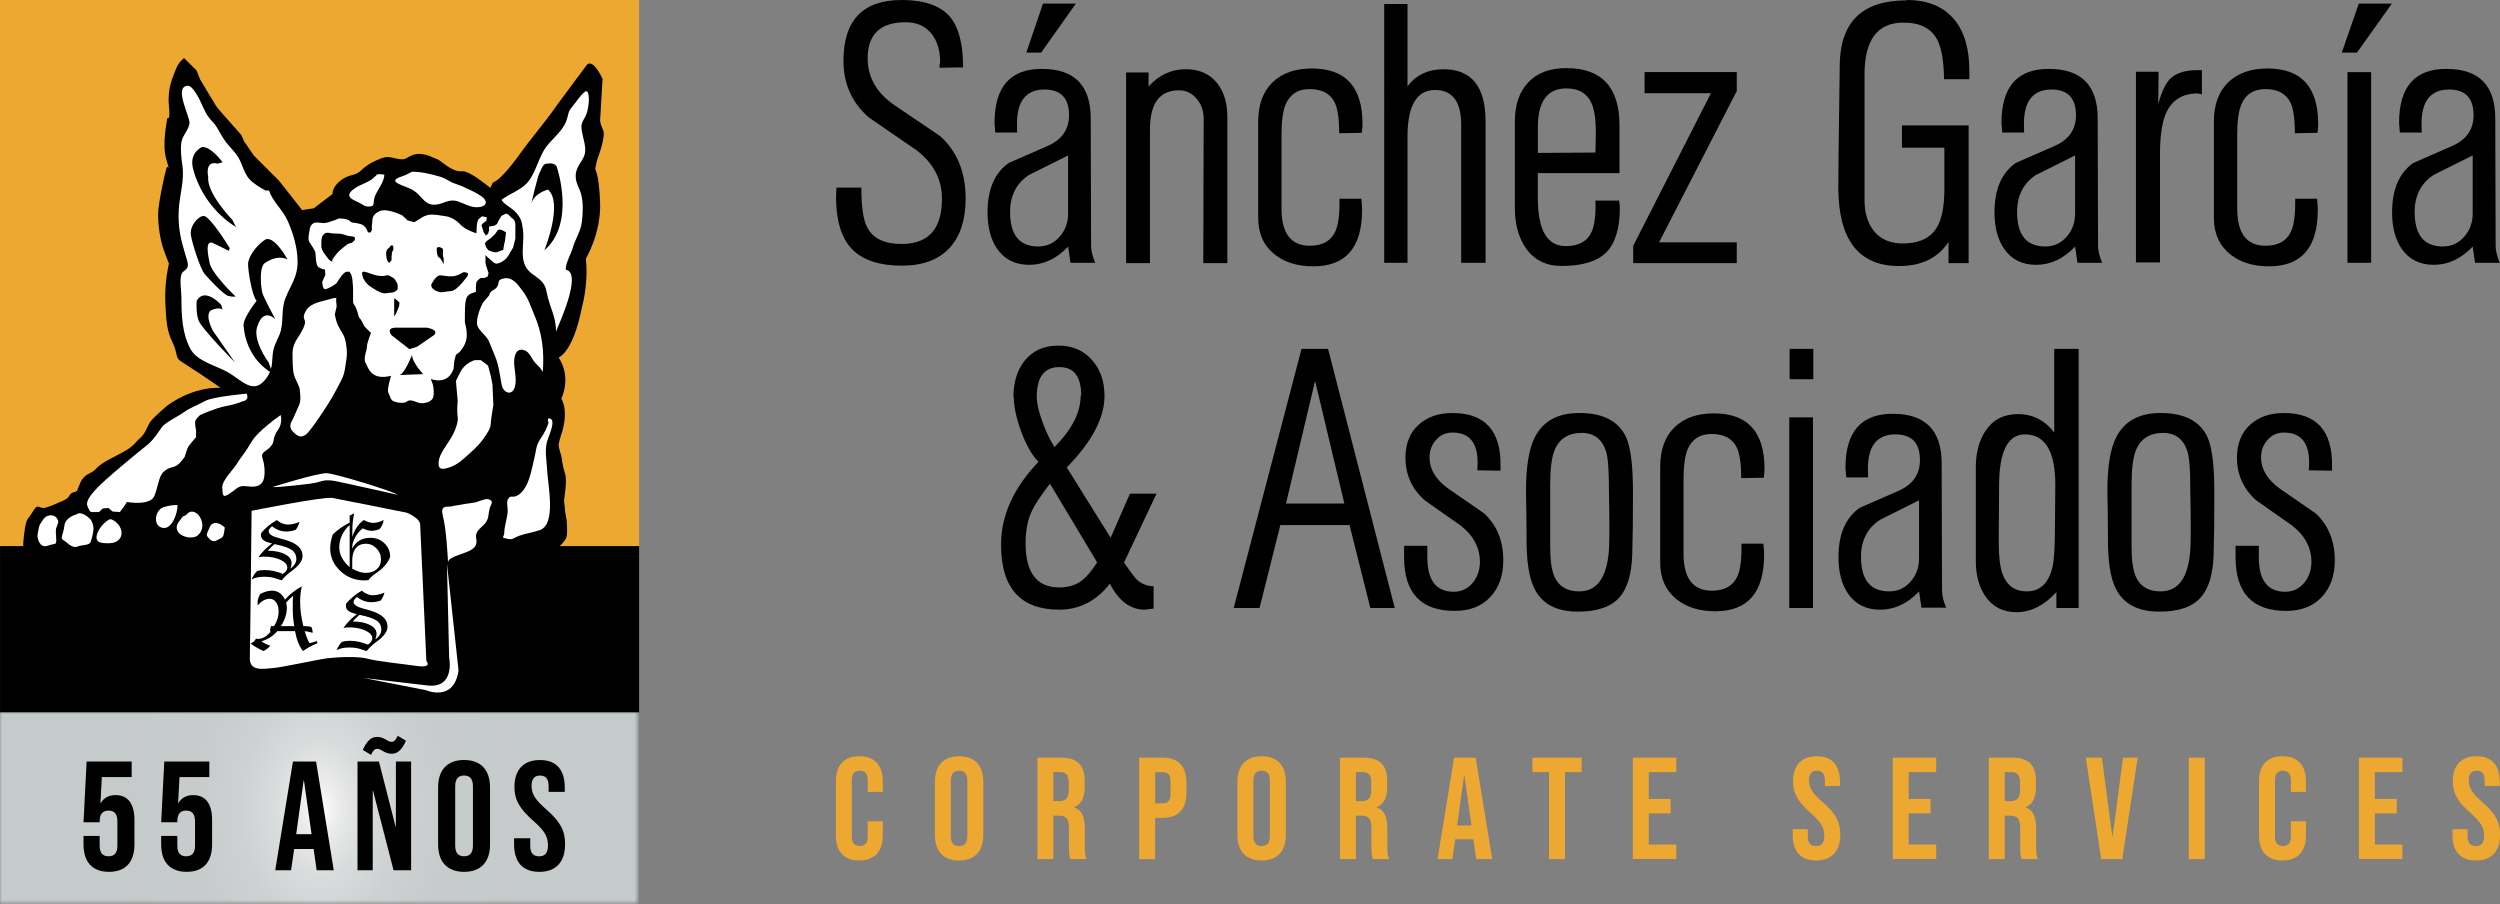 <?xml version="1.0" encoding="utf-8"?>
<!-- Generator: Adobe Illustrator 26.0.3, SVG Export Plug-In . SVG Version: 6.00 Build 0)  -->
<svg version="1.1" id="Layer_1" xmlns="http://www.w3.org/2000/svg" xmlns:xlink="http://www.w3.org/1999/xlink" x="0px" y="0px"
	 width="659.98px" height="238.74px" viewBox="0 0 659.98 238.74" enable-background="new 0 0 659.98 238.74" xml:space="preserve">
<rect x="0" y="0" width="659.98" height="238.74" fill="#808080" stroke="none"/>
<g>
	<g>
		<rect x="0.01" fill="#EDA831" width="168.71" height="144.18"/>
		<path d="M114.21,41.53c0,0-2.83-1.42-4.95-0.7c-2.13,0.7-1.9,1.43-3.8,1.17c-1.88-0.24-2.81-0.93-4.71-0.24
			c-1.89,0.73-3.31,1.44-4.47,2.38c-1.18,0.95-1.42,1.65-3.53,2.13c-2.12,0.45-4.97,2.58-4.97,4.94l-4.96,3.78l-3.05,0.47
			l-6.13-7.78l-1.9-1.89l-4.73-4.73l-2.58-3.78l-0.72-1.65l-5.45-6.15l-1.16-1.41l-4.26-7.08l-0.92-2.35l-3.32-3.31
			c0,0-1.4,0.94-2.12,2.83c-0.71,1.9-2.35,4.97-1.89,9.67c0.47,4.73-0.47,2.85-0.47,3.54c0,0.71-1.4,6.39-0.24,10.61
			c1.18,4.27,0.46,0.96,0,2.6c-0.46,1.67-2.14,9.21-2.14,12.02c0,2.84,0.49,6.86,1.68,9.93l1.17,3.08c0,0-1.17,4.7-0.95,10.12
			c0.24,5.44,0.48,7.8,1.89,10.62c1.41,2.85,0.71,4.02,2.12,4.97c1.41,0.94,3.29,2.13,5.42,3.53c2.14,1.42,5.18,3.55,5.18,3.55
			s-6.58-0.71-14.14,4.7c0,0-3.31,2.85-4.26,4.02c-0.94,1.21-1.41,3.3-2.82,4.49c-1.42,1.19-1.42,1.88-3.77,3.29
			c-2.36,1.43-6.38,3.09-7.78,4.72c-1.43,1.66-3.08,1.19-4.27,3.79c-1.16,2.59-0.46,2.12-1.87,2.59c-1.41,0.47-0.48,1.18-2.6,2.13
			c-2.11,0.93-3.08,1.4-4.73,1.9c-1.65,0.47-1.9-1.43-3.29,0.93c-1.41,2.36-1.66,1.64-2.13,4.49c-0.47,2.81-0.47,4.72-0.47,4.72
			H0.01v43.88h168.71v-43.88h-21c0,0,1.66-1.42,1.88-2.6c0.24-1.16,0-4.25,0-4.25s-0.48-2.36-0.48-3.06c0-0.73-0.21-1.42-0.21-2.13
			c0-0.71,0.94-5.18,0.21-7.31c-0.7-2.12-0.94-4.48-0.94-4.48s-0.7-2.12-0.7-2.85c0-0.68,0.7-2.82,0.7-2.82s2.13-5.67,0-9.45
			c0,0,2.82-5.41-0.7-10.86c0,0,3.78-1.17,6.14-13.21c0,0,1.82-6.37,1.02-12.82c0,0,4.11-6.77,3.78-14.96
			c-0.32-8.17-1.41-8.32-1.25-8.95c0.15-0.64,0.31-1.74,0.47-2.2c0.16-0.5,2.36-6.14,1.58-7.89c-0.8-1.71-0.8-2.49-0.8-2.49
			l0.65-11.01c0,0-2.37-5.37-4.1-3.77c0,0-8.34,11.16-9.29,12.59c-0.94,1.39-6.77,8.63-7.88,10.22c-1.09,1.55-5.49,7.7-7.7,8.31
			l-0.63,1.42c0,0-1.89-1.42-3.14-2.36c-1.26-0.95-3.31-2.04-4.08-2.04c-0.79,0-1.42,0.17-2.97-0.63c-1.59-0.78-3.02-2.19-3.8-2.52
			C114.68,41.76,114.21,41.53,114.21,41.53"/>
		<path fill="#FFFFFF" d="M74.1,109.57c0,0-5.97,4.09-7.71,7.09c-1.73,2.97-2.84,4.08-3.79,5.67c-0.94,1.58-4.09,4.56-3.93,6.44
			c0.18,1.88,0,2.84,1.9,1.57c1.89-1.25,2.21-2.02,3.78-2.02c1.59,0,5.36,1.25,5.49-3.31c0.17-4.57-1.88-4.57,0.48-6.14
			c0,0,1.73-1.1,1.9-2.53c0.15-1.4,0.93-2.51,0.93-2.51S74.72,112.1,74.1,109.57"/>
		<path fill="#FFFFFF" d="M65.12,103.92c0,0-8.81,0.79-10.84,1.88c-2.05,1.1-4.41,2.02-5.67,2.98c-1.25,0.95-4.87,2.68-5.83,3.92
			c-0.93,1.28-2.21,3.46-4.23,5.04c-2.05,1.56-8.81,7.24-10.52,8.82c-1.75,1.56-2.86,2.66-3.96,4.07c-1.09,1.43-1.09,2.06-1.09,2.51
			c0,0.5,0.64,1.58,0.64,1.58s0,0.46,0.78,0.46h1.73l0.95-0.92l1.54-0.16l1.12,0.94l1.9,0.14l1.07-1.41l0.8-1.25
			c0,0,6.12,1.11,7.23-1.58c1.1-2.65,1.1-5.18,2.51-6.44c1.43-1.27,2.22-0.94,3.3-1.57c1.11-0.62,2.22-2.36,2.22-2.36
			s0.63-2.21,0.96-2.67c0.3-0.48,2.03-2.51,2.03-2.51v-1.89c0,0-0.48-1.89-0.15-2.53c0.31-0.62,1.23-1.41,1.23-1.41
			s4.11-1.88,6.78-2.36c2.66-0.46,4.4-1.25,4.4-1.25S65.92,105.8,65.12,103.92"/>
		<path fill="#FFFFFF" d="M71.91,128.58c0,0,12.16-3.84,14.52-3.66c2.35,0.23,16.51,4.46,18.61,5.72c0,0-13.6-3.06-16.57-3.65
			c-2.97-0.54-3.65,0.17-5.43,0.51C81.29,127.81,73.48,128.71,71.91,128.58"/>
		<path fill="#FFFFFF" d="M88.72,79.06c0,0,0.16-0.18,0.06-0.31c-0.11-0.13-0.47-0.15-1.47,0.16c-2.04,0.63-5.2,0.94-6.46,2.98
			c-1.25,2.06-0.32,2.22-0.32,3.16c0,0.94-0.93,2.67-2.19,4.56c-1.25,1.89-1.11,3.62-1.11,4.4c0,0.78,0,3.31,0.32,4.72
			c0.32,1.42,1.58,3.3,1.58,4.08c0,0.82,0.47,2.69-0.17,4.11c-0.62,1.39-1.41,3.14-1.59,3.61c-0.14,0.47-1.55,1.9,0,3.47
			c1.59,1.56,2.23,1.41,3.33,0.76c1.09-0.61,6.43-8.65,7.69-11.14c1.29-2.51,2.36-3.95,2.68-6.3c0.32-2.38,0.62-3.15,0.48-4.87
			c-0.16-1.73-0.34-2.99-0.94-4.1c-0.63-1.11-0.94-1.59-1.42-2.51c-0.47-0.95-0.8-2.84-0.8-2.84l0.48-2.05L88.72,79.06z"/>
		<path fill="#FFFFFF" d="M121.54,98.18l-1.18,2.36l0.22,2.58l0.24,2.6c0,0-0.24,2.83,0,4.25c0.24,1.42-0.7,4.02-1.91,5.89
			c-1.15,1.89-2.82,4.02-3.06,5.68c-0.23,1.63,0,2.58,1.91,2.1c1.88-0.47,3.06-1.16,4.7-2.59c1.64-1.42,3.77-3.3,4.95-4.95
			c1.2-1.65,2.12-3.07,2.12-4.01c0-0.96,0.71-5.18,0.71-5.18l-0.24-5.44l-0.47-2.36l-0.69-2.59l-1.88-1.44h-1.66
			C125.3,95.09,122.71,95.82,121.54,98.18"/>
		<path fill="#FFFFFF" d="M144.88,111.39c-0.52,1.71-1.24,3.03-2.24,4.52c-1.23,1.8-1.06,3.06-1.58,5.07
			c-0.77,3.01-1.46,8.41-4.68,9.93c-1.27,0.61-1.57-0.43-2.35,1.01c-0.35,0.61,0.04,2.31,0,3.05c-0.13,1.99-0.86,3.75-0.91,5.67
			c-0.05,1.33-1.13,1.22,0.94,1.63c1.29,0.3,1.76-0.35,2.79-0.76c1.92-0.71,3.75-0.9,5.68-1.58c4.41-1.57,2.07-11.94,1.89-16.04
			c-0.14-2.68-0.67-4.96,0.04-7.5c0.29-1.06,2.8-6.26,0.23-5.91c-0.08,0.3,0,0.6-0.04,0.91"/>
		<path fill="#FFFFFF" d="M70.08,50.29c-1.37-0.75-3.37-1.94-4.36-3.14c-1.34-1.56-1.74-3.84-2.79-5.56
			c-1.04-1.74-2.61-3.04-3.74-4.71c-1.07-1.53-1.74-3.36-3.07-4.73c-1.54-1.58-2.01-2.74-3.04-5.02c-0.43-0.98-2.2-4.54-3.46-4.49
			c-3.94,0.13,0.65,8.33,0.41,9.93c-0.3,1.89-1.84,3.14-2.14,4.97c-0.29,1.86-0.03,4.16,0.23,5.91c0.65,4.3-0.69,7.71-0.93,11.95
			c-0.27,4.59,0.57,7.95,1.84,12.16c0.23,0.74,0.71,1.94,0.53,2.79c-0.24,0.97-1.28,1.15-1.61,1.93c-0.62,1.52-0.05,4.63-0.05,6.33
			c0,4.83,0.19,9.4,2.37,13.5c1.83,3.4,7.04,4.45,10.14,6.3c3.3,1.97,6.32,5.61,9.37,2.09c1.89-2.19,2.02-3.72,2.18-6.57
			c0.14-2.32,1.01-3.65,1.79-5.49c1.25-2.93,0.4-6.45,1.51-9.47c1.47-3.91,3.45-5.82,3.29-10.33c-0.11-3.59-1.11-6.81-2.52-10.16
			c-1.25-2.96-4.07-5.24-5-8.18H70.08z"/>
		<path fill="#FFFFFF" d="M154.32,24.3c-1.21,0.93-2.26,2.73-3.24,3.85c-1.31,1.46-0.97,2.37-1.67,4.01
			c-1.21,2.94-4.12,4.73-5.77,7.44c-1.54,2.58-2.19,5.5-3.87,7.93c-1.87,2.66-5.11,3.43-7.36,5.22c0.5,1.13,2.7,2.12,3.67,3.2
			c1.5,1.64,1.66,2.46,1.98,4.74c0.43,3.11-0.76,6.67,0.63,9.53c0.91,1.91,2.63,2.43,4.06,3.84c1.52,1.45,1.41,2.63,1.9,4.57
			c0.86,3.15,2.1,5.26,2.14,8.87c0.71-1.86,7.07-15.45,2.59-16.3c-0.22-1.47,1.42-4.26,1.83-5.79c0.74-2.54,2.1-4.3,2.4-6.85
			c0.31-2.52,0.38-5.18-0.21-7.34c-0.51-1.8-1.51-3-1.42-4.94c0.05-2.32,1.88-3.68,2.4-5.61c0.47-1.83-0.52-4.34-0.81-6.21
			c-0.42-2.46,0.81-2.68,1.44-4.96c0.31-0.98,0.85-4.53-0.05-5.36c-0.14-0.01-0.28-0.03-0.39-0.03"/>
		<path fill="#FFFFFF" d="M99.11,46.5c-1.63,1.74-3.66,1.95-5.5,3.25c-2.71,1.9-1.06,2.76,0.99,3.65c0.92,0.4,1.58,1.15,2.67,1.13
			c1.88-0.09,1.13-0.66,1.58-2.35c0.53-1.8,2.77-4.3,2.58-6.09c-0.54-0.05-1.31-0.19-1.86-0.05"/>
		<path fill="#FFFFFF" d="M106.89,46.27c-2.39,0.81-3.84,1.37-0.98,2.58c1.98,0.86,2.99,0.93,4.61,2.55
			c1.5,1.55,2.35,2.89,4.64,2.61c2.16-0.25,3.34-1.6,5.69-0.86c1.52,0.49,3.32,1.65,5.23,1.56c2.4-0.12,3.03-1.57,0.76-3.07
			c-1.37-0.92-3.55-1.89-5.04-2.55c-0.95-0.4-1.78-0.6-2.62-0.99c-0.82-0.4-1.72-1.04-2.59-1.32c-2.47-0.77-5.32-1.45-7.79-1.45
			L106.89,46.27z"/>
		<path fill="#FFFFFF" d="M127.57,79.81c-0.81,1.38-1.96,4.42-1.58,6.03c0.39,1.49,2.4,2.69,3.05,4.19c0.58,1.35,1.1,2.67,1.63,3.96
			c1.04,2.5,1.31,5.2,1.78,7.65c0.39,2.04,2.65,2.98,3.43,0.63c0.57-1.77,0.04-4.08-0.12-5.83c-0.19-1.95,0.3-5.1,3-3.83
			c1.18,0.57,1.69,2.37,2.64,3.29c0.85,0.86,1.4,1.28,1.88,2.35c0.46-5.26-0.15-10.41-2.26-15.2c-0.93-2.17-1.51-4.26-3.07-6.26
			c-1.25-1.61-2.59-3.89-5.19-3.23c-1.63,0.43-0.78,1.06-1.57,2.22c-0.65,0.92-1.83,0.84-2.05,2.2L127.57,79.81z"/>
		<path fill="#FFFFFF" d="M116.57,133.81c2.77,0.03,5.74-0.81,8.48-1.1c1.06-0.13,2.99-1.16,3.78-0.94
			c1.77,0.43,0.72,1.38,0.44,2.45c-0.4,1.46-0.16,2.42-0.98,3.64c-0.6,0.91-1.76,1.58-2.32,2.56c-0.71,1.21,0.1,2-0.29,3.3
			c-0.72,2.62-7.76,2.69-7.38,4.95c-0.26-3.83-0.42-7.73-1.16-11.42c-0.12-0.59-0.65-2.41-0.27-2.96c0.56-0.87,2.07-0.36,2.99-0.63"
			/>
		<path fill="#FFFFFF" d="M28.94,137.09c-1.33,0.63-2.87,2.46-3.28,3.8c-0.8,2.47,1.17,2.54,3.14,2.52
			c4.41-0.07,4.14-4.77,0.63-6.31H28.94z"/>
		<path fill="#FFFFFF" d="M49.09,136.01c2.42-3.25,6.4,2.72,3.04,5.38c-1.25,0.99-4.02,0.44-4.97-0.78
			c-1.33-1.76,0.24-3.03,1.13-4.28L49.09,136.01z"/>
		<path fill="#FFFFFF" d="M46.86,133.36c0.07,2-1.44,6.52-3.94,5.98c-2.86-0.58-1.88-5.06,0.51-5.53c0,0,1.65-0.5,3.17-0.5"/>
		<path fill="#FFFFFF" d="M56.16,138.27c0,0-0.48,0-0.92,1.2c-0.49,1.17-0.96,1.66-0.36,2.34c0.58,0.72,1.29,1.42,2.35,0.84
			c1.05-0.59,1.55-0.59,1.78-1.42c0.22-0.8,0.32-1.99,0.32-1.99S57.45,137.45,56.16,138.27"/>
		<path fill="#FFFFFF" d="M13.21,136.05c0,0-1.06,0-1.76,1.04c-0.72,1.1-0.95,1.31-1.08,1.79c-0.12,0.48-0.47,1.9-0.47,2.59
			c0,0.7,0.59,3.3,2.6,2.62c2.01-0.71,2.35-0.13,2.35-1.42c0-1.31-0.24-2.58,0-3.29c0.23-0.74,0.7-1.43,0.47-2.02
			C15.1,136.75,14.4,135.91,13.21,136.05"/>
		<path fill="#FFFFFF" d="M20.17,135.8c0,0-2.93,0.72-3.17,2.96c-0.25,2.24-1.19,3.4-0.36,3.77c0.82,0.37,2.34,2.36,3.77,1.77
			c1.43-0.58,3.2-0.22,3.55-1.31c0.35-1.04,0.81-2.92,0.71-3.76c-0.12-0.84-0.35-1.54-0.71-2C23.6,136.75,21.47,134.75,20.17,135.8"
			/>
		<path fill="#FFFFFF" d="M97.09,61.24c0,0-0.46-1.77-1.99-2.12c-1.54-0.34-0.94-0.23-1.9-0.34c-0.94-0.11-0.71-0.6-1.53-0.83
			c-0.82-0.24-1.05-0.24-1.53-0.24c-0.46,0-0.36-0.22-1.06,0.12c-0.7,0.35-0.96,0.35-1.3,0.48c-0.36,0.12-0.58,0.22-1.04,0.37
			c-0.5,0.11-0.96,0.22-1.42,0.22c-0.47,0-1.78-0.37-2.49,0c-0.71,0.36-0.95,0.95-1.06,1.65c-0.12,0.7-0.58,2.58-0.12,3.31
			c0.47,0.7,1.32,2,1.55,2.58c0.23,0.59,0,3.55,0.94,4.12c0.94,0.59,1.65,0.59,1.65,0.59l0.1,1.43l-0.81,1.77c0,0,0,2.11,0.81,1.99
			c0.86-0.12,2.84-1.3,3.08-1.76c0.24-0.49,1.3-1.9,1.3-1.9s0.82-0.94,1.18-0.94h0.83l0.48,0.83l0.23,0.93c0,0,0.22,1.99,0.22,2.84
			v3.29c0,0.73,0.47,0.94,0.6,1.3c0.1,0.37,0.46,0.94,0.59,1.56c0.14,0.56,0.37,1.27,0.37,1.27l0.57,0.73c0,0,0.47,0.95,0.72,1.39
			c0.22,0.47,1.88,2.01,1.88,2.01s-1.07,2.62-1.07,3.65c0,1.09-1.06,2.96-0.34,4.27c0.7,1.3,1.41,4.71,6.71,3.4
			c0,0-1.17,3.69-0.7,4.5c0.47,0.82,0.47,1.88,1.41,2.24c0.94,0.36,1.88,0.46,2.71,0.36c0.83-0.13,0.7-0.6,1.67-0.6
			c0.94,0,1.75,0.6,2.58,0.7c0.82,0.12,3.3-0.1,3.53-1.89c0.24-1.76-0.23-3.18-0.23-3.18l-0.47-1.3c0,0,4.46,1.88,6.02-2.71
			c0,0,0.11-1.76,0.23-2.27c0.12-0.45,0.38-1.41,0.38-1.41l0.93-0.69c0,0,1.64-1.65,1.88-3.78c0.23-2.12-0.46-3.66-0.46-4.25
			c0-0.59,0-3.89,0.11-4.72c0.11-0.82,0.23-1.53,0.58-2.01c0.37-0.47,0.94-0.71,0.94-0.71l1.3-0.47c0,0-0.12-2.13,0.23-2.7
			c0.37-0.58,1.09-0.95,1.09-0.95h0.93l0.84-0.36l0.24-0.93l-0.72-2.12l-0.1-0.71v-1.89c0,0,2.23,2.25,2.83,2.25
			c0.59,0,2.33-0.59,3.28-2.25c0.95-1.66,1.18-2,1.18-2l0.6-2.37v-3.53c0-0.47-0.12-0.81-0.21-1.18c-0.15-0.36-0.83-0.82-0.83-0.82
			l-0.84-0.85l-0.58-0.22l-1.2,0.59l-0.92,1.52l-0.24,0.6l-0.72,0.48l-1.4,0.24v1.04l-0.25,0.84l-0.58,0.48l-0.57-0.83l-0.61-1.89
			l0.35-0.47l0.96-0.71l0.1-0.95l-1.28-0.23l-0.95,0.82L126,58.66l-0.13,0.93l-0.1,2.01c0,0-2.95-0.92-4.15-2.25
			c-1.16-1.29-2.83-2.12-3.75-2.23c-0.95-0.12-3.67-0.71-4.97-0.35c-1.29,0.35-1.53,0.71-2.34,1.17c-0.83,0.47-1.17,0.73-1.17,0.73
			l-1.79-0.49l-1.39-1.31c0,0-3.92-1.98-5.92-1.16c-1.99,0.83-1.99,2.12-1.99,2.6c0,0.48-0.14,1.3-0.14,1.3v0.47v0.62
			C98.15,60.68,97.93,61.84,97.09,61.24"/>
		<path d="M87.67,68.68c0,0,0.83-1.55,2.33-2.83c1.56-1.3,2.03-1.65,2.48-1.65c0.5,0,1.19-0.84,1.19-0.84v-0.7c0,0,0-0.11-0.59-0.24
			c-0.61-0.12-0.7,0-1.42-0.22C90.96,61.94,90,61.72,90,61.72l-2.45-0.12c0,0-1.3-0.36-1.78,0c-0.45,0.35-0.72,0.82-0.72,0.82
			s-0.22,0.82-0.22,1.17v1.54c0,0,0,0.24,0.22,0.83c0.26,0.6,0.72,1.16,1.07,1.64c0.36,0.47,0.93,1.44,1.65,1.44"/>
		<path d="M131.33,60.88l-0.6,0.86l-1.05,1.03l-1.31,0.95L128,64.31l0.38,1.06l0.59,0.71c0,0,0.58,0.22,0.94,0.35
			c0.36,0.13,0.96,0.24,1.29,0.13c0.36-0.13,1.65-0.6,1.65-0.6l0.23-1.41l0.23-0.96l0.16-1.29l0.11-0.94
			C133.56,61.36,131.91,60.06,131.33,60.88"/>
		<path d="M116.68,65.5c0,0-1.4-0.83-1.4,0.35c0,1.17,0.35,1.88,0.35,1.88l0.7,0.59l0.81,1.42v-1.42l-0.21-0.82v-0.71
			C116.93,66.79,117.14,65.72,116.68,65.5"/>
		<path d="M103.23,64.78l-0.47,0.59l-0.56,0.48l-0.25,0.71v0.82l0.12,0.85l0.22,0.68l0.47,0.5l0.61-0.73v-0.95l0.11-1.06l0.36-0.82
			C103.83,65.85,104.06,64.55,103.23,64.78"/>
		<path d="M104.98,76.34V75.3l-0.1-0.48l-0.35-0.58l-0.47-0.73l-1.41-0.82h-0.59c0,0-1.53,0.61-4.24-0.46
			c-2.73-1.07-2.25-0.25-2.12,0.6c0.11,0.81,1.06,2.1,1.75,2.59c0.71,0.47,3.09,2.22,4.37,2C103.12,77.16,104.06,77.52,104.98,76.34
			"/>
		<path d="M113.84,75.15c0,0,1.19-2.57,2.49-2.47c1.32,0.14,2.58,0.47,3.9,0.14c1.31-0.37,1.77-0.84,2.1-0.95
			c0.38-0.12,1.2,0.24,1.2,0.24v0.58c0,0-2.71,4-4.38,4.14c-1.65,0.14-2.47,0.47-3.3,0.23C115.03,76.82,113.74,76.22,113.84,75.15"
			/>
		<polyline points="104.06,79.19 104.06,83.54 104.53,82.83 104.98,81.77 105.36,80.82 105.46,79.87 104.17,78.72 		"/>
		<path d="M104.31,86.51h8.37c0,0,3.17,0.46,2,1.87l-4.61,3.17l-1.99,0.62l-4.72-3.67C103.36,88.5,101.81,86.62,104.31,86.51"/>
		<path d="M108.78,93.68c0,0-1.9,4.95-3.31,5.32l6.25-0.23C111.73,98.77,108.78,95.68,108.78,93.68"/>
		<path d="M140.15,54.17c0,0,1.78-7.67,2.27-8.5c0.44-0.81,0.8-2.12,1.51-2.37c0.72-0.22,2.72-0.44,3.08,0.84
			c0,0,5.05,14.75-3.3,21.94c0,0,5.07-12.52,0.94-16.03C144.65,50.05,140.75,50.99,140.15,54.17"/>
		<g>
			<g>
				<path d="M58.77,42.85c0,0-3.09-4.27-5.44-4.03c0,0-3.19,1.3-2.48,5.2c0,0,1.77,9.91,11.44,15.91l-0.95-1.88
					c0,0-6.84-7.07-6.37-11.31c0,0-1.06-4.49,2.48-3.54L58.77,42.85z"/>
			</g>
		</g>
		<path fill="#FFFFFF" d="M117.99,148.77l0.58,24.8c0,0,1.65,8.03-5.43,7.42l-17.1-2l16.38,3.2c0,0,7.44,3.31,8.63-5.2
			L117.99,148.77z"/>
		<path fill="#FFFFFF" d="M66.42,134.85c0,0,18.07-3.65,21.26-3.42l19.69,3.91c0,0,3.55,1.4,3.55,3.19l1.64,35.97
			c0,0,1.77,1.88-2.48,1.31c-4.25-0.6-10.37-1.19-12.98-1.91c-2.57-0.7-8.02-0.45-10.73-0.12c-2.72,0.36-12.26,2.48-14.4,2.59
			c-2.12,0.14-6.14,1.06-6.02-2.69C66.06,169.9,66.42,134.85,66.42,134.85"/>
		<g>
			<g>
				<path d="M60.64,65.5c0,0-5.3-8.74-6.96-8.5c-1.65,0.24-3.65,2.85-3.28,5.08c0.34,2.24,2.45,8.86,3.65,10.27
					c1.18,1.42,4.96,5.42,6.23,5.78c1.32,0.34,1.91,0.12,1.91,0.12s-1.18-1.08-2.13-2.12c-0.94-1.07-4.25-4.5-4.72-6.72
					c-0.47-2.28-1.18-5.91,0.71-5.32l4.37,2.12L60.64,65.5z"/>
			</g>
		</g>
		<g>
			<g>
				<path d="M58.4,80.48c0,0-4.35-4.84-6.48-1.06c0,0-0.25,2.95,0.46,5.08c0.7,2.13,9.65,11.19,9.65,11.19l-5.75-8.26
					c0,0-2.25-3.88-0.73-5.42c0,0,2.24-1.17,3.2-0.22L58.4,80.48z"/>
			</g>
		</g>
		<path d="M75.88,68.45c0,0-3.66-6.73-6.04-5.09c-2.35,1.66-4.35,4.5-4.35,6.38c0,1.88,1.04,8.38,2.25,9.68c0,0-3.55,4.48-3.45,6.47
			c0.15,2.01,0.96,8.75,7.68,12.74l-1.05-2.95c0,0-4.61-6.15-2.85-9.88c0,0,1.29-4.49,4.6-1.56c0,0-3.05-5.64-3.42-6.95
			c-0.35-1.3-0.94-6.84,0.71-7.88C71.61,68.32,73.75,67.49,75.88,68.45"/>
		<path d="M66.42,152.97c0.39-0.91,0.87-1.65,1.46-2.22c0.35-0.1,0.68-0.16,1-0.2c0.35-0.03,0.68-0.06,1-0.06
			c1.59,0,3.2,0.35,4.8,1.02c0.78-0.51,1.16-1.07,1.16-1.67c0-0.8-0.59-1.48-1.8-2.05c-1.21-0.56-2.66-0.84-4.35-0.84
			c-0.46,0-0.95,0.05-1.47,0.15c0.99-1.39,2.19-2.6,3.6-3.64c-1.1-0.25-1.87-0.53-2.28-0.86c-0.43-0.34-0.65-0.8-0.65-1.4
			c0-0.12,0.03-0.28,0.04-0.47c1.16-1.37,2.55-2.53,4.14-3.44c0.95,0.79,1.93,1.19,2.9,1.19c0.45,0,0.95-0.05,1.45-0.16
			c0.51-0.12,1.06-0.29,1.65-0.52c-0.21,0.75-0.53,1.45-0.99,2.05c-0.4,0.16-0.81,0.27-1.23,0.35c-0.43,0.08-0.82,0.12-1.24,0.12
			c-1.37,0-2.62-0.46-3.79-1.39c-0.6,0.47-0.89,0.92-0.89,1.32c0,0.73,0.88,1.33,2.64,1.79c0.54,0.14,0.86,0.22,0.97,0.27l0.8,0.22
			c3.03,0.88,4.53,2.29,4.53,4.22c0,1.26-0.9,2.54-2.7,3.86c-0.39,0.29-0.62,0.46-0.64,0.48l-0.54,0.44
			c-0.55,0.45-1.09,1.02-1.64,1.69c-0.21-0.07-0.84-0.27-1.87-0.61c-0.72-0.23-1.64-0.35-2.78-0.35c-0.65,0-1.27,0.06-1.8,0.18
			C67.32,152.56,66.84,152.74,66.42,152.97 M70.68,145.39c1.85,0,3.36,0.3,4.54,0.9c1.16,0.62,1.75,1.4,1.75,2.35
			c0,0.46-0.1,0.96-0.32,1.51c1.06-0.81,1.58-1.67,1.58-2.57c0-1.05-0.42-1.84-1.23-2.42c-0.82-0.55-2.32-1.07-4.52-1.52
			C71.99,144.01,71.38,144.61,70.68,145.39"/>
		<g>
			<path d="M97.25,153.16c-0.51,0.04-0.88,0.06-1.12,0.06c-2.43,0-4.54-0.84-6.3-2.49c-1.77-1.68-2.66-3.65-2.66-5.95
				c0-1.21,0.24-2.43,0.68-3.68c1.2-1.19,2.68-2.24,4.46-3.15v-1.82l1.19-0.63c-0.33,1.56-0.49,3.1-0.49,4.59v1.65
				c0.62-1.99,1.63-3.47,3.04-4.46c0.85,0.5,1.7,0.76,2.54,0.76c0.42,0,0.86-0.07,1.29-0.19c0.47-0.13,0.93-0.31,1.41-0.56
				c-0.19,1.06-0.57,1.88-1.18,2.45c-0.4,0.13-0.79,0.23-1.11,0.3c-0.34,0.06-0.62,0.1-0.86,0.1c-0.67,0-1.48-0.2-2.38-0.66
				c-0.78,0.58-1.42,1.35-1.96,2.31c-0.53,0.97-0.81,1.86-0.81,2.68v0.37c0.47-0.96,1.13-1.68,1.91-2.15
				c0.8-0.48,1.74-0.71,2.86-0.71c1.47,0,2.73,0.48,3.73,1.45c1,0.97,1.51,2.16,1.51,3.58c-0.57,1.51-1.66,2.83-3.29,3.98
				l-0.56,0.39C98.37,151.92,97.74,152.53,97.25,153.16 M92.31,149.71v-11.09c-0.83,0.7-1.51,1.57-2,2.61
				c-0.5,1.05-0.75,2.12-0.75,3.21c0,0.96,0.23,1.89,0.69,2.78C90.71,148.09,91.39,148.93,92.31,149.71 M93,150.14
				c1.33,0.73,2.51,1.1,3.54,1.1c1.22,0,2.19-0.33,2.93-0.98c0.74-0.66,1.11-1.51,1.11-2.57c0-1.13-0.4-2.1-1.18-2.91
				c-0.81-0.82-1.75-1.24-2.82-1.24c-1.13,0-2.01,0.39-2.64,1.16c-0.63,0.76-0.95,1.83-0.95,3.2V150.14z"/>
		</g>
		<g>
			<path d="M66.15,169.91c0.72-0.34,1.18-0.79,1.43-1.33c0.18,0.05,0.35,0.09,0.52,0.09c1.13,0,2.21-0.61,3.26-1.83
				c-0.02-0.22-0.04-0.39-0.04-0.51c0-0.27,0.08-0.61,0.23-1.04c0.15,0,0.25-0.01,0.28-0.01l0.26,0.01h0.25
				c0.79-1.17,1.21-2.49,1.21-3.95c0-0.94-0.22-1.72-0.66-2.34c-0.44-0.62-1.01-0.92-1.69-0.92c-0.58,0-1.12,0.15-1.65,0.44
				c-0.52,0.27-1.02,0.71-1.49,1.3c-0.04-0.3-0.07-0.49-0.07-0.61c0-0.81,0.23-1.61,0.7-2.39c0.55-0.3,1.09-0.51,1.62-0.67
				c0.51-0.14,1-0.22,1.46-0.22c0.77,0,1.44,0.2,2.02,0.59c0.58,0.39,1.06,1,1.44,1.77c1.32-1.46,2.8-2.62,4.46-3.5
				c-0.3,1.23-0.46,2.59-0.46,4.07c0,2.04,0.29,4.18,0.85,6.42h0.35c0.61,0,1.22,0.09,1.78,0.23c0.21,0.48,0.32,0.91,0.32,1.28
				c0,0.06-0.01,0.15-0.01,0.27c-0.83-0.24-1.53-0.39-2.09-0.45c0.43,1.41,0.84,2.47,1.27,3.17c0.65-0.12,1.27-0.31,1.9-0.54
				l0.25,0.54c-1.49,0.61-2.77,1.31-3.86,2.09c-0.98-1.22-1.68-2.97-2.1-5.26h-4.68c-1.18,1.36-2.58,2.24-4.2,2.69
				c0.8,0.56,1.57,0.95,2.34,1.13c-0.44,0.6-1.02,1.06-1.79,1.43C68.49,171.41,67.35,170.75,66.15,169.91 M77.68,165.29
				c-0.26-1.47-0.39-2.93-0.39-4.38v-2.08c0-0.43,0.02-0.93,0.08-1.53c-0.46,0.34-1.07,0.93-1.84,1.79c0.13,0.48,0.2,0.91,0.2,1.34
				c0,1.59-0.52,3.22-1.57,4.86H77.68z"/>
		</g>
		<path d="M88.86,171.64c0.36-0.91,0.86-1.66,1.46-2.23c0.34-0.08,0.66-0.14,1.01-0.18c0.33-0.05,0.65-0.07,0.99-0.07
			c1.59,0,3.19,0.35,4.8,1.02c0.78-0.51,1.16-1.07,1.16-1.67c0-0.79-0.6-1.48-1.81-2.04c-1.19-0.57-2.64-0.85-4.34-0.85
			c-0.47,0-0.96,0.05-1.49,0.15c1.01-1.39,2.19-2.61,3.59-3.65c-1.1-0.24-1.85-0.53-2.27-0.86c-0.43-0.34-0.64-0.79-0.64-1.39
			c0-0.14,0.02-0.29,0.03-0.49c1.17-1.37,2.55-2.52,4.14-3.45c0.98,0.81,1.95,1.21,2.91,1.21c0.45,0,0.93-0.06,1.45-0.17
			c0.51-0.12,1.05-0.29,1.64-0.51c-0.19,0.77-0.51,1.45-0.98,2.07c-0.41,0.15-0.82,0.26-1.24,0.34c-0.41,0.08-0.82,0.11-1.23,0.11
			c-1.36,0-2.63-0.46-3.8-1.39c-0.59,0.47-0.89,0.91-0.89,1.32c0,0.74,0.88,1.32,2.64,1.78c0.55,0.14,0.88,0.22,1,0.26l0.8,0.25
			c3.01,0.88,4.51,2.28,4.51,4.22c0,1.25-0.9,2.54-2.7,3.86c-0.39,0.28-0.6,0.44-0.65,0.48l-0.52,0.43c-0.54,0.45-1.1,1.02-1.65,1.7
			c-0.23-0.07-0.84-0.26-1.87-0.61c-0.71-0.22-1.64-0.34-2.77-0.34c-0.66,0-1.27,0.05-1.82,0.18
			C89.78,171.22,89.29,171.41,88.86,171.64 M93.1,164.07c1.86,0,3.37,0.31,4.55,0.91c1.17,0.6,1.76,1.38,1.76,2.34
			c0,0.46-0.11,0.96-0.32,1.49c1.05-0.79,1.57-1.65,1.57-2.56c0-1.04-0.4-1.85-1.22-2.41c-0.82-0.56-2.32-1.07-4.53-1.53
			C94.44,162.69,93.83,163.28,93.1,164.07"/>
		<g>
			<defs>
				<filter id="Adobe_OpacityMaskFilter" filterUnits="userSpaceOnUse" x="0" y="188.06" width="168.63" height="50.68">
					<feColorMatrix  type="matrix" values="1 0 0 0 0  0 1 0 0 0  0 0 1 0 0  0 0 0 1 0"/>
				</filter>
			</defs>
			<mask maskUnits="userSpaceOnUse" x="0" y="188.06" width="168.63" height="50.68" id="SVGID_1_">
				<g filter="url(#Adobe_OpacityMaskFilter)">
					
						<radialGradient id="SVGID_00000104702966010880198930000009099802221927975610_" cx="-347.783" cy="280.05" r="4.46" gradientTransform="matrix(13.64 0 0 -20.246 4828.213 5883.409)" gradientUnits="userSpaceOnUse">
						<stop  offset="0" style="stop-color:#A6A6A6"/>
						<stop  offset="0.046" style="stop-color:#B4B4B4"/>
						<stop  offset="0.145" style="stop-color:#CBCBCB"/>
						<stop  offset="0.259" style="stop-color:#DCDCDC"/>
						<stop  offset="0.396" style="stop-color:#E9E9E9"/>
						<stop  offset="0.58" style="stop-color:#F0F0F0"/>
						<stop  offset="1" style="stop-color:#F2F2F2"/>
					</radialGradient>
					<rect y="188.06" fill="url(#SVGID_00000104702966010880198930000009099802221927975610_)" width="168.63" height="50.68"/>
				</g>
			</mask>
			
				<radialGradient id="SVGID_00000152254417372686518320000001748052160645892775_" cx="-347.783" cy="280.051" r="4.46" gradientTransform="matrix(13.64 0 0 -20.246 4828.213 5883.425)" gradientUnits="userSpaceOnUse">
				<stop  offset="0" style="stop-color:#FFFFFF"/>
				<stop  offset="0.079" style="stop-color:#EBECEB"/>
				<stop  offset="0.201" style="stop-color:#D9DCDC"/>
				<stop  offset="0.349" style="stop-color:#CED1D2"/>
				<stop  offset="0.547" style="stop-color:#C7CBCC"/>
				<stop  offset="1" style="stop-color:#C5CACB"/>
			</radialGradient>
			
				<rect y="188.06" mask="url(#SVGID_1_)" fill="url(#SVGID_00000152254417372686518320000001748052160645892775_)" width="168.63" height="50.68"/>
		</g>
	</g>
</g>
<g>
	<g>
		<path d="M227.39,49.52c0,5.03,0.51,8.52,1.53,10.5c1.53,2.93,4.56,4.39,9.11,4.39c7.09,0,10.64-3.98,10.64-11.93
			c0-5.12-2.24-9.4-6.73-12.83c-4.17-2.86-8.33-5.72-12.5-8.59c-4.52-3.88-6.77-8.89-6.77-15.03C222.67,5.34,227.79,0,238.03,0
			c6.01,0,10.27,1.5,12.79,4.48c2.29,2.74,3.43,7.17,3.43,13.31l-6.25,0.1c0-0.35,0.06-0.84,0.19-1.48c0-3.05-0.73-5.52-2.19-7.39
			c-1.62-2.1-3.93-3.15-6.92-3.15c-6.68,0-10.02,3.18-10.02,9.54c0,4.87,2.24,8.91,6.73,12.12c4.13,2.8,8.29,5.61,12.45,8.44
			c4.45,4.04,6.68,9.51,6.68,16.41c0,5.57-1.38,9.89-4.15,12.98c-2.9,3.18-7.11,4.77-12.64,4.77c-6.11,0-10.56-1.51-13.36-4.53
			c-2.7-2.93-4.06-7.47-4.06-13.64c0-0.25,0.02-0.64,0.05-1.17c0.03-0.52,0.05-0.95,0.05-1.26H227.39z"/>
		<path d="M262.75,34.97v0.1c-0.03-0.29-0.06-0.72-0.1-1.31c-0.03-0.59-0.06-1.03-0.1-1.31c0-9.57,4.2-14.33,12.6-14.26
			c8.52,0.03,12.79,4.39,12.79,13.07l0.1,33.64c0,1.3,0.37,2.8,1.1,4.48h-6.54l-0.62-4.29c-3.05,3.21-6.47,4.82-10.26,4.82
			c-3.72,0-6.55-1.41-8.49-4.24c-1.69-2.45-2.53-5.66-2.53-9.63c0-6.04,1.86-10.37,5.58-13.01c3.44-1.49,6.89-3,10.35-4.53
			c3.72-1.65,5.58-4.35,5.58-8.1c0-4.54-2.19-6.8-6.58-6.77c-4.77,0.06-7.16,3.07-7.16,9.02c0,0.6,0.02,1.38,0.05,2.34H262.75z
			 M281.97,41.03c-3.44,1.72-6.87,3.44-10.31,5.15c-3.34,2.19-5.01,5.46-5.01,9.78c0,6.08,2.48,9.11,7.44,9.11
			c2.29,0,4.2-0.89,5.73-2.67c1.43-1.69,2.15-3.69,2.15-6.01V41.03z M275.34,0.95h8.68l-9.16,12.93h-3.91L275.34,0.95z"/>
		<path d="M297.29,19.13h5.92v3.72c2.73-3.08,6.06-4.61,9.97-4.58c3.53,0.03,6.27,1.29,8.21,3.77c1.75,2.26,2.62,5.2,2.62,8.83v38.6
			h-6.35l0.1-38.22c0-1.94-0.59-3.63-1.77-5.06c-1.24-1.56-2.8-2.34-4.68-2.34c-5.15-0.06-7.73,3.39-7.73,10.35v35.26h-6.3V19.13z"
			/>
		<path d="M332.16,32.06c0-4.42,1.26-7.86,3.77-10.31c2.51-2.45,5.98-3.67,10.4-3.67c8.91,0,13.36,4.88,13.36,14.65
			c0,0.51-0.06,1.29-0.19,2.34l-5.96,0.1c0-3.72-0.38-6.39-1.15-8.02c-1.14-2.42-3.37-3.63-6.68-3.63c-3.05,0-5.15,1.34-6.3,4.01
			c-0.73,1.75-1.1,4.39-1.1,7.92V55.1c0,6.52,2.5,9.78,7.49,9.78c3.4,0,5.68-1.34,6.82-4.01c0.73-1.75,1.06-4.55,1-8.4h5.77
			c0.13,1.3,0.19,2.27,0.19,2.91c0,9.96-4.29,14.93-12.88,14.93c-4.17,0-7.57-1.05-10.21-3.15c-2.9-2.32-4.34-5.53-4.34-9.64V32.06z
			"/>
		<path d="M365.42,1.05h6.15v21.71c2.32-3.02,5.55-4.52,9.68-4.48c7.28,0.06,10.93,4.66,10.93,13.79v37.31h-6.44V32.92
			c0-6.11-2.31-9.16-6.92-9.16c-4.83,0-7.25,4.13-7.25,12.4v33.21h-6.15V1.05z"/>
		<path d="M399.91,32.06c0-4.39,1.18-7.83,3.55-10.33c2.37-2.5,5.7-3.75,10-3.75c9.38,0,14.07,5.04,14.07,15.12v12.6h-21.56v6.58
			c0,8.46,2.46,12.69,7.39,12.69c3.4,0,5.68-1.26,6.82-3.77c0.79-1.75,1.13-4.5,1-8.25h6.25c0.03,0.19,0.06,0.49,0.1,0.88
			c0.03,0.4,0.06,0.69,0.1,0.88c0,5.53-1.19,9.5-3.58,11.9c-2.39,2.4-6.33,3.6-11.83,3.6c-4.1,0-7.25-1.59-9.45-4.77
			c-1.91-2.77-2.86-6.28-2.86-10.54V32.06z M421.19,40.27c0-0.6,0.02-1.49,0.05-2.67c0.03-1.18,0.05-2.05,0.05-2.62
			c0-3.59-0.41-6.23-1.23-7.92c-1.17-2.48-3.35-3.72-6.54-3.72c-5.03,0-7.54,3.42-7.54,10.26v6.77L421.19,40.27z"/>
		<path d="M431.16,64.88l20.51-40.27h-17.51v-5.58h24.33v5.01l-20.51,39.93h20.51v5.49h-27.34V64.88z"/>
		<path d="M503.25,0.1l0.14-0.1c5.57,0,9.78,1.77,12.64,5.3c2.61,3.24,3.9,7.76,3.86,13.55v2.05h-6.68
			c-0.06-4.83-0.67-8.32-1.81-10.45c-1.62-3.02-4.63-4.52-9.02-4.48c-6.77,0.03-10.16,4.6-10.16,13.69v33.11
			c0,3.4,0.81,6.12,2.43,8.16c1.78,2.23,4.33,3.34,7.63,3.34c4.33,0,7.33-1.4,9.02-4.2c1.34-2.19,2-5.61,2-10.26V38.98H502.1v-5.87
			h17.6v36.35h-5.3v-5.58c-2.8,4.23-7.16,6.35-13.07,6.35c-10.62,0-15.97-6.87-16.03-20.61c-0.03-1.59,0.1-12.47,0.38-32.63
			C485.85,5.72,491.7,0.1,503.25,0.1z"/>
		<path d="M528.58,34.97v0.1c-0.03-0.29-0.06-0.72-0.1-1.31c-0.03-0.59-0.06-1.03-0.1-1.31c0-9.57,4.2-14.33,12.6-14.26
			c8.52,0.03,12.79,4.39,12.79,13.07l0.1,33.64c0,1.3,0.37,2.8,1.1,4.48h-6.54l-0.62-4.29c-3.05,3.21-6.47,4.82-10.26,4.82
			c-3.72,0-6.55-1.41-8.49-4.24c-1.69-2.45-2.53-5.66-2.53-9.63c0-6.04,1.86-10.37,5.58-13.01c3.44-1.49,6.89-3,10.35-4.53
			c3.72-1.65,5.58-4.35,5.58-8.1c0-4.54-2.19-6.8-6.58-6.77c-4.77,0.06-7.16,3.07-7.16,9.02c0,0.6,0.02,1.38,0.05,2.34H528.58z
			 M547.81,41.03c-3.43,1.72-6.87,3.44-10.31,5.15c-3.34,2.19-5.01,5.46-5.01,9.78c0,6.08,2.48,9.11,7.44,9.11
			c2.29,0,4.2-0.89,5.73-2.67c1.43-1.69,2.15-3.69,2.15-6.01V41.03z"/>
		<path d="M563.89,18.94h5.96l-0.1,8.59c0.89-3.32,1.97-5.6,3.24-6.81c1.53-1.47,3.93-2.21,7.2-2.21h1.1v6.39
			c-0.19,0-0.56-0.08-1.1-0.24c-4.07,0-6.87,1.77-8.4,5.3c-1.05,2.39-1.57,5.97-1.57,10.75v28.56h-6.35V18.94z"/>
		<path d="M584.45,32.06c0-4.42,1.26-7.86,3.77-10.31c2.51-2.45,5.98-3.67,10.4-3.67c8.91,0,13.36,4.88,13.36,14.65
			c0,0.51-0.06,1.29-0.19,2.34l-5.96,0.1c0-3.72-0.38-6.39-1.14-8.02c-1.15-2.42-3.37-3.63-6.68-3.63c-3.05,0-5.15,1.34-6.3,4.01
			c-0.73,1.75-1.1,4.39-1.1,7.92V55.1c0,6.52,2.5,9.78,7.49,9.78c3.4,0,5.68-1.34,6.82-4.01c0.73-1.75,1.06-4.55,1-8.4h5.77
			c0.13,1.3,0.19,2.27,0.19,2.91c0,9.96-4.29,14.93-12.88,14.93c-4.17,0-7.57-1.05-10.21-3.15c-2.9-2.32-4.34-5.53-4.34-9.64V32.06z
			"/>
		<path d="M622.71,0.95h8.73l-9.21,12.93h-4.01L622.71,0.95z M619.71,19.04h6.25v50.33h-6.25V19.04z"/>
		<path d="M633.54,34.97v0.1c-0.03-0.29-0.06-0.72-0.1-1.31c-0.03-0.59-0.06-1.03-0.1-1.31c0-9.57,4.2-14.33,12.6-14.26
			c8.52,0.03,12.79,4.39,12.79,13.07l0.1,33.64c0,1.3,0.37,2.8,1.1,4.48h-6.54l-0.62-4.29c-3.05,3.21-6.47,4.82-10.26,4.82
			c-3.72,0-6.55-1.41-8.49-4.24c-1.69-2.45-2.53-5.66-2.53-9.63c0-6.04,1.86-10.37,5.58-13.01c3.43-1.49,6.89-3,10.35-4.53
			c3.72-1.65,5.58-4.35,5.58-8.1c0-4.54-2.19-6.8-6.58-6.77c-4.77,0.06-7.16,3.07-7.16,9.02c0,0.6,0.02,1.38,0.05,2.34H633.54z
			 M652.77,41.03c-3.44,1.72-6.87,3.44-10.31,5.15c-3.34,2.19-5.01,5.46-5.01,9.78c0,6.08,2.48,9.11,7.44,9.11
			c2.29,0,4.2-0.89,5.73-2.67c1.43-1.69,2.15-3.69,2.15-6.01V41.03z"/>
	</g>
	<g>
		<path d="M267.64,104.83h-0.1c0-3.85,0.95-7.01,2.86-9.49c2.13-2.7,5.07-4.07,8.83-4.1c3.78-0.03,6.81,1.24,9.06,3.82
			c2.19,2.45,3.29,5.6,3.29,9.45c0,5.82-3.32,12.12-9.97,18.89l11.59,18.56l5.1-11.64h7.01l-8.59,18.21c1.78,2.49,2.81,3.89,3.1,4.2
			c1.27,1.31,2.85,1.99,4.72,2.05v5.88l-2.34,0.29c-3.79,0-6.85-2.29-9.21-6.87c-3.56,4.58-8.01,6.87-13.36,6.87
			c-10.24,0-15.36-5.72-15.36-17.16c0-7.69,3.29-14.98,9.88-21.88c-1.72-1.72-3.24-4.39-4.58-8.01
			C268.29,110.36,267.64,107.35,267.64,104.83z M277.18,127.69c-2.39,3.08-3.98,5.48-4.77,7.19c-1.11,2.38-1.67,5.22-1.67,8.53
			c0,7.78,2.97,11.67,8.92,11.67c2.35,0,4.33-0.6,5.92-1.81c1.24-0.92,2.59-2.52,4.06-4.81L277.18,127.69z M285.29,104.4h0.14
			c0-4.99-1.92-7.49-5.77-7.49c-3.91,0-5.9,2.53-5.96,7.59c-0.03,1.81,0.48,4.14,1.53,6.97c0.95,2.61,2,4.79,3.15,6.54
			C282.98,113.39,285.29,108.86,285.29,104.4z"/>
		<path d="M343.59,92.1h7.01l17.6,68.41h-6.44l-5.49-21.9h-18.27l-5.49,21.9h-6.82L343.59,92.1z M354.9,132.93l-7.73-32.39
			l-7.68,32.39H354.9z"/>
		<path d="M376.8,144.1c0,0.64,0,1.64,0,3.01c0,6.08,2.32,9.11,6.97,9.11c2.05,0,3.74-0.81,5.07-2.43c1.2-1.49,1.82-3.29,1.85-5.39
			c0-3.78-1.69-7-5.06-9.64c-3.15-2.23-6.3-4.44-9.45-6.63c-3.4-2.96-5.12-6.71-5.15-11.26c0-3.72,1.15-6.63,3.46-8.73
			c2.31-2.1,5.32-3.13,9.04-3.1c8.52,0.03,12.72,4.69,12.6,13.98v1.24l-6.15-0.1c0.06-0.44,0.1-1.13,0.1-2.05
			c0-5.28-2.21-7.92-6.63-7.92c-1.75,0-3.2,0.64-4.34,1.93c-1.15,1.29-1.72,2.82-1.72,4.6c0,3.18,1.68,5.96,5.06,8.35
			c3.12,2.16,6.25,4.33,9.4,6.49c3.34,3.15,5.01,7.27,5.01,12.36c0,4.01-1.14,7.24-3.43,9.68c-2.29,2.45-5.42,3.67-9.4,3.67
			c-8.91,0-13.36-4.72-13.36-14.17v-3.01H376.8z"/>
		<path d="M402.85,129.64c0-6.36,0.76-11.07,2.29-14.12c2.16-4.33,6.09-6.49,11.78-6.49c6.27,0,10.38,2.13,12.36,6.39
			c1.21,2.64,1.81,7.51,1.81,14.6c0,6.81-0.06,12.25-0.19,16.32c-0.16,5.15-1.26,8.91-3.29,11.26c-2.23,2.58-5.88,3.86-10.97,3.86
			c-5.69,0.03-9.56-2-11.59-6.11c-1.43-2.86-2.12-7.46-2.05-13.79c0-1.46-0.02-3.47-0.05-6.01
			C402.88,132.73,402.85,130.76,402.85,129.64z M409.24,144.38c0,3.63,0.39,6.3,1.19,8.02c1.2,2.51,3.38,3.75,6.54,3.72
			c5.18-0.03,7.81-4.53,7.87-13.5c0.03-1.65,0.03-3.9,0-6.73c-0.06-3.28-0.1-5.52-0.1-6.73c0-4.74-0.21-7.9-0.62-9.49
			c-0.95-3.56-3.12-5.36-6.49-5.39c-3.56,0-5.96,1.5-7.2,4.48c-0.8,1.91-1.19,4.95-1.19,9.11V144.38z"/>
		<path d="M438.29,123.11c0-4.42,1.26-7.86,3.77-10.31c2.51-2.45,5.98-3.67,10.4-3.67c8.91,0,13.36,4.88,13.36,14.65
			c0,0.51-0.06,1.29-0.19,2.34l-5.96,0.1c0-3.72-0.38-6.39-1.15-8.02c-1.15-2.42-3.37-3.63-6.68-3.63c-3.05,0-5.15,1.34-6.3,4.01
			c-0.73,1.75-1.1,4.39-1.1,7.92v19.66c0,6.52,2.5,9.78,7.49,9.78c3.4,0,5.68-1.34,6.82-4.01c0.73-1.75,1.06-4.55,1-8.4h5.77
			c0.13,1.3,0.19,2.27,0.19,2.91c0,9.96-4.29,14.93-12.88,14.93c-4.17,0-7.57-1.05-10.21-3.15c-2.89-2.32-4.34-5.53-4.34-9.64
			V123.11z"/>
		<path d="M472.36,110.18h6.25v50.33h-6.25V110.18z M472.45,92.1h6.25v8.01h-6.25V92.1z"/>
		<path d="M487.39,126.02v0.1c-0.03-0.29-0.06-0.72-0.1-1.31c-0.03-0.59-0.06-1.03-0.1-1.31c0-9.57,4.2-14.33,12.6-14.26
			c8.52,0.03,12.79,4.39,12.79,13.07l0.1,33.63c0,1.3,0.37,2.8,1.1,4.48h-6.54l-0.62-4.29c-3.05,3.21-6.47,4.82-10.26,4.82
			c-3.72,0-6.55-1.41-8.49-4.24c-1.69-2.45-2.53-5.66-2.53-9.63c0-6.04,1.86-10.37,5.58-13.01c3.44-1.49,6.89-3,10.35-4.53
			c3.72-1.65,5.58-4.35,5.58-8.1c0-4.54-2.19-6.8-6.58-6.77c-4.77,0.06-7.16,3.07-7.16,9.02c0,0.61,0.02,1.38,0.05,2.34H487.39z
			 M506.61,132.08c-3.43,1.72-6.87,3.44-10.31,5.15c-3.34,2.19-5.01,5.46-5.01,9.78c0,6.08,2.48,9.11,7.44,9.11
			c2.29,0,4.2-0.89,5.73-2.67c1.43-1.68,2.15-3.69,2.15-6.01V132.08z"/>
		<path d="M521.59,123.58c0-3.98,0.84-7.24,2.53-9.78c1.97-2.99,4.83-4.48,8.59-4.48c3.91,0,7.11,1.62,9.59,4.87V92.1h6.44v68.41
			h-5.87v-4.2c-3.21,3.53-6.73,5.3-10.54,5.3c-3.56,0-6.31-1.41-8.25-4.25c-1.65-2.45-2.48-5.53-2.48-9.26V123.58z M535.05,156.12
			c3.56,0,5.84-2.19,6.82-6.58c0.41-1.75,0.62-5.33,0.62-10.73c0-1.21,0.02-3.01,0.05-5.39c0.03-2.39,0.05-4.17,0.05-5.34
			c0-8.94-2.67-13.41-8.02-13.41c-4.55,0-6.82,4.53-6.82,13.6c0,1.62-0.02,4.07-0.05,7.35c-0.03,3.28-0.05,5.74-0.05,7.4
			c0,3.82,0.33,6.66,1,8.54C529.8,154.59,531.93,156.12,535.05,156.12z"/>
		<path d="M556.33,129.64c0-6.36,0.76-11.07,2.29-14.12c2.16-4.33,6.09-6.49,11.78-6.49c6.27,0,10.38,2.13,12.36,6.39
			c1.21,2.64,1.81,7.51,1.81,14.6c0,6.81-0.06,12.25-0.19,16.32c-0.16,5.15-1.26,8.91-3.29,11.26c-2.23,2.58-5.88,3.86-10.97,3.86
			c-5.69,0.03-9.56-2-11.59-6.11c-1.43-2.86-2.12-7.46-2.05-13.79c0-1.46-0.02-3.47-0.05-6.01
			C556.36,132.73,556.33,130.76,556.33,129.64z M562.72,144.38c0,3.63,0.39,6.3,1.19,8.02c1.2,2.51,3.38,3.75,6.54,3.72
			c5.18-0.03,7.81-4.53,7.87-13.5c0.03-1.65,0.03-3.9,0-6.73c-0.06-3.28-0.1-5.52-0.1-6.73c0-4.74-0.21-7.9-0.62-9.49
			c-0.95-3.56-3.12-5.36-6.49-5.39c-3.56,0-5.96,1.5-7.2,4.48c-0.8,1.91-1.19,4.95-1.19,9.11V144.38z"/>
		<path d="M596.31,144.1c0,0.64,0,1.64,0,3.01c0,6.08,2.32,9.11,6.97,9.11c2.05,0,3.74-0.81,5.07-2.43c1.2-1.49,1.82-3.29,1.85-5.39
			c0-3.78-1.69-7-5.06-9.64c-3.15-2.23-6.3-4.44-9.45-6.63c-3.4-2.96-5.12-6.71-5.15-11.26c0-3.72,1.15-6.63,3.46-8.73
			c2.31-2.1,5.32-3.13,9.04-3.1c8.52,0.03,12.72,4.69,12.6,13.98v1.24l-6.15-0.1c0.06-0.44,0.1-1.13,0.1-2.05
			c0-5.28-2.21-7.92-6.63-7.92c-1.75,0-3.2,0.64-4.34,1.93c-1.15,1.29-1.72,2.82-1.72,4.6c0,3.18,1.69,5.96,5.06,8.35
			c3.12,2.16,6.25,4.33,9.4,6.49c3.34,3.15,5.01,7.27,5.01,12.36c0,4.01-1.15,7.24-3.44,9.68c-2.29,2.45-5.42,3.67-9.4,3.67
			c-8.91,0-13.36-4.72-13.36-14.17v-3.01H596.31z"/>
	</g>
</g>
<g>
	<g>
		<path fill="#EDA831" d="M220.66,220.59v-14.38c0-4.13,2.14-6.58,6.19-6.58c4.05,0,6.2,2.45,6.2,6.58v2.83h-3.98v-3.1
			c0-1.76-0.84-2.49-2.1-2.49c-1.26,0-2.1,0.73-2.1,2.49v14.95c0,1.76,0.84,2.45,2.1,2.45c1.26,0,2.1-0.69,2.1-2.45v-4.09h3.98v3.79
			c0,4.13-2.14,6.58-6.2,6.58C222.8,227.17,220.66,224.72,220.66,220.59z"/>
		<path fill="#EDA831" d="M246.81,220.44v-14.07c0-4.28,2.26-6.73,6.39-6.73c4.13,0,6.39,2.45,6.39,6.73v14.07
			c0,4.28-2.26,6.73-6.39,6.73C249.06,227.17,246.81,224.72,246.81,220.44z M255.37,220.7V206.1c0-1.91-0.84-2.64-2.18-2.64
			c-1.34,0-2.18,0.73-2.18,2.64v14.61c0,1.91,0.84,2.64,2.18,2.64C254.53,223.34,255.37,222.62,255.37,220.7z"/>
		<path fill="#EDA831" d="M273.88,200.02h6.23c4.36,0,6.23,2.03,6.23,6.16v1.64c0,2.75-0.88,4.51-2.75,5.28v0.08
			c2.1,0.65,2.79,2.64,2.79,5.66v4.7c0,1.3,0.04,2.26,0.46,3.25h-4.28c-0.23-0.69-0.38-1.11-0.38-3.29v-4.89
			c0-2.49-0.73-3.29-2.64-3.29h-1.45v11.47h-4.21V200.02z M279.61,211.49c1.57,0,2.52-0.69,2.52-2.83v-2.07
			c0-1.91-0.65-2.75-2.14-2.75h-1.91v7.65H279.61z"/>
		<path fill="#EDA831" d="M300.75,200.02h6.19c4.21,0,6.27,2.33,6.27,6.62v2.64c0,4.28-2.07,6.62-6.27,6.62h-1.99v10.9h-4.21V200.02
			z M306.95,212.06c1.34,0,2.06-0.61,2.06-2.52v-3.17c0-1.91-0.73-2.52-2.06-2.52h-1.99v8.22H306.95z"/>
		<path fill="#EDA831" d="M326.67,220.44v-14.07c0-4.28,2.26-6.73,6.39-6.73c4.13,0,6.39,2.45,6.39,6.73v14.07
			c0,4.28-2.26,6.73-6.39,6.73C328.93,227.17,326.67,224.72,326.67,220.44z M335.24,220.7V206.1c0-1.91-0.84-2.64-2.18-2.64
			c-1.34,0-2.18,0.73-2.18,2.64v14.61c0,1.91,0.84,2.64,2.18,2.64C334.4,223.34,335.24,222.62,335.24,220.7z"/>
		<path fill="#EDA831" d="M353.74,200.02h6.23c4.36,0,6.23,2.03,6.23,6.16v1.64c0,2.75-0.88,4.51-2.75,5.28v0.08
			c2.1,0.65,2.79,2.64,2.79,5.66v4.7c0,1.3,0.04,2.26,0.46,3.25h-4.28c-0.23-0.69-0.38-1.11-0.38-3.29v-4.89
			c0-2.49-0.73-3.29-2.64-3.29h-1.45v11.47h-4.21V200.02z M359.48,211.49c1.57,0,2.52-0.69,2.52-2.83v-2.07
			c0-1.91-0.65-2.75-2.14-2.75h-1.91v7.65H359.48z"/>
		<path fill="#EDA831" d="M383.87,200.02h5.7l4.36,26.77h-4.21l-0.77-5.32v0.08h-4.78l-0.76,5.24h-3.9L383.87,200.02z
			 M388.46,217.91l-1.87-13.23h-0.08l-1.83,13.23H388.46z"/>
		<path fill="#EDA831" d="M408.95,203.84h-4.4v-3.82h13v3.82h-4.4v22.94h-4.21V203.84z"/>
		<path fill="#EDA831" d="M431.05,200.02h11.47v3.82h-7.26v7.07h5.77v3.82h-5.77v8.22h7.26v3.82h-11.47V200.02z"/>
		<path fill="#EDA831" d="M473.26,220.44v-1.53h3.98v1.84c0,1.91,0.84,2.6,2.18,2.6c1.34,0,2.18-0.69,2.18-2.68
			c0-2.22-0.84-3.63-3.59-6.04c-3.52-3.1-4.66-5.28-4.66-8.34c0-4.21,2.18-6.65,6.27-6.65c4.09,0,6.12,2.45,6.12,6.73v1.11h-3.98
			v-1.38c0-1.91-0.76-2.64-2.1-2.64c-1.34,0-2.1,0.73-2.1,2.56c0,1.95,0.88,3.37,3.63,5.77c3.52,3.1,4.63,5.24,4.63,8.56
			c0,4.36-2.22,6.81-6.35,6.81C475.32,227.17,473.26,224.72,473.26,220.44z"/>
		<path fill="#EDA831" d="M499.67,200.02h11.47v3.82h-7.26v7.07h5.77v3.82h-5.77v8.22h7.26v3.82h-11.47V200.02z"/>
		<path fill="#EDA831" d="M525.02,200.02h6.23c4.36,0,6.23,2.03,6.23,6.16v1.64c0,2.75-0.88,4.51-2.75,5.28v0.08
			c2.1,0.65,2.79,2.64,2.79,5.66v4.7c0,1.3,0.04,2.26,0.46,3.25h-4.28c-0.23-0.69-0.38-1.11-0.38-3.29v-4.89
			c0-2.49-0.73-3.29-2.64-3.29h-1.45v11.47h-4.21V200.02z M530.76,211.49c1.57,0,2.52-0.69,2.52-2.83v-2.07
			c0-1.91-0.65-2.75-2.14-2.75h-1.91v7.65H530.76z"/>
		<path fill="#EDA831" d="M550.64,200.02h4.24l2.75,20.76h0.08l2.75-20.76h3.86l-4.05,26.77h-5.58L550.64,200.02z"/>
		<path fill="#EDA831" d="M577.82,200.02h4.21v26.77h-4.21V200.02z"/>
		<path fill="#EDA831" d="M596.36,220.59v-14.38c0-4.13,2.14-6.58,6.2-6.58c4.05,0,6.19,2.45,6.19,6.58v2.83h-3.98v-3.1
			c0-1.76-0.84-2.49-2.1-2.49s-2.1,0.73-2.1,2.49v14.95c0,1.76,0.84,2.45,2.1,2.45s2.1-0.69,2.1-2.45v-4.09h3.98v3.79
			c0,4.13-2.14,6.58-6.19,6.58C598.5,227.17,596.36,224.72,596.36,220.59z"/>
		<path fill="#EDA831" d="M622.74,200.02h11.47v3.82h-7.26v7.07h5.77v3.82h-5.77v8.22h7.26v3.82h-11.47V200.02z"/>
		<path fill="#EDA831" d="M647.44,220.44v-1.53h3.98v1.84c0,1.91,0.84,2.6,2.18,2.6c1.34,0,2.18-0.69,2.18-2.68
			c0-2.22-0.84-3.63-3.59-6.04c-3.52-3.1-4.67-5.28-4.67-8.34c0-4.21,2.18-6.65,6.27-6.65c4.09,0,6.12,2.45,6.12,6.73v1.11h-3.98
			v-1.38c0-1.91-0.76-2.64-2.1-2.64c-1.34,0-2.1,0.73-2.1,2.56c0,1.95,0.88,3.37,3.63,5.77c3.52,3.1,4.63,5.24,4.63,8.56
			c0,4.36-2.22,6.81-6.35,6.81C649.51,227.17,647.44,224.72,647.44,220.44z"/>
	</g>
</g>
<g>
	<path d="M22.05,222.94v-2.26h4.26v2.58c0,2.05,0.9,2.79,2.34,2.79c1.43,0,2.34-0.74,2.34-2.79v-6.44c0-2.05-0.9-2.83-2.34-2.83
		c-1.44,0-2.34,0.78-2.34,2.83v0.25h-4.26l0.82-16.03h11.89v4.1h-7.87l-0.37,6.85h0.08c0.82-1.35,2.09-2.09,3.89-2.09
		c3.32,0,5,2.34,5,6.56v6.48c0,4.59-2.3,7.22-6.72,7.22S22.05,227.53,22.05,222.94z"/>
	<path d="M42.55,222.94v-2.26h4.26v2.58c0,2.05,0.9,2.79,2.34,2.79c1.43,0,2.34-0.74,2.34-2.79v-6.44c0-2.05-0.9-2.83-2.34-2.83
		c-1.44,0-2.34,0.78-2.34,2.83v0.25h-4.26l0.82-16.03h11.89v4.1h-7.87l-0.37,6.85h0.08c0.82-1.35,2.09-2.09,3.89-2.09
		c3.32,0,5,2.34,5,6.56v6.48c0,4.59-2.3,7.22-6.72,7.22C44.85,230.15,42.55,227.53,42.55,222.94z"/>
	<path d="M77.33,201.04h6.11l4.67,28.7H83.6l-0.82-5.7v0.08h-5.12l-0.82,5.62h-4.18L77.33,201.04z M82.25,220.23l-2.01-14.19h-0.08
		l-1.97,14.19H82.25z"/>
	<path d="M94.38,201.04h5.66l4.39,17.18h0.08v-17.18h4.02v28.7h-4.63l-5.41-20.95H98.4v20.95h-4.02V201.04z M95.78,197.97
		c1.02-2.3,2.17-3.44,3.73-3.44c1.11,0,1.85,0.41,2.46,0.78c0.49,0.29,0.9,0.53,1.39,0.53c0.66,0,1.11-0.45,1.64-1.6l2.17,1.31
		c-1.02,2.3-2.17,3.44-3.73,3.44c-1.11,0-1.84-0.41-2.46-0.78c-0.49-0.29-0.9-0.53-1.39-0.53c-0.66,0-1.11,0.45-1.64,1.6
		L95.78,197.97z"/>
	<path d="M115.66,222.94v-15.09c0-4.59,2.42-7.22,6.85-7.22c4.43,0,6.85,2.62,6.85,7.22v15.09c0,4.59-2.42,7.22-6.85,7.22
		C118.08,230.15,115.66,227.53,115.66,222.94z M124.85,223.22v-15.66c0-2.05-0.9-2.83-2.34-2.83c-1.44,0-2.34,0.78-2.34,2.83v15.66
		c0,2.05,0.9,2.83,2.34,2.83C123.95,226.05,124.85,225.28,124.85,223.22z"/>
	<path d="M135.72,222.94v-1.64h4.26v1.97c0,2.05,0.9,2.79,2.34,2.79c1.44,0,2.34-0.74,2.34-2.87c0-2.38-0.9-3.89-3.85-6.48
		c-3.77-3.32-5-5.66-5-8.94c0-4.51,2.34-7.13,6.72-7.13c4.39,0,6.56,2.62,6.56,7.22v1.19h-4.26v-1.48c0-2.05-0.82-2.83-2.25-2.83
		c-1.43,0-2.25,0.78-2.25,2.75c0,2.09,0.94,3.61,3.89,6.19c3.77,3.32,4.96,5.62,4.96,9.18c0,4.67-2.38,7.3-6.81,7.3
		C137.93,230.15,135.72,227.53,135.72,222.94z"/>
</g>
<g>
</g>
<g>
</g>
<g>
</g>
<g>
</g>
<g>
</g>
<g>
</g>
</svg>
